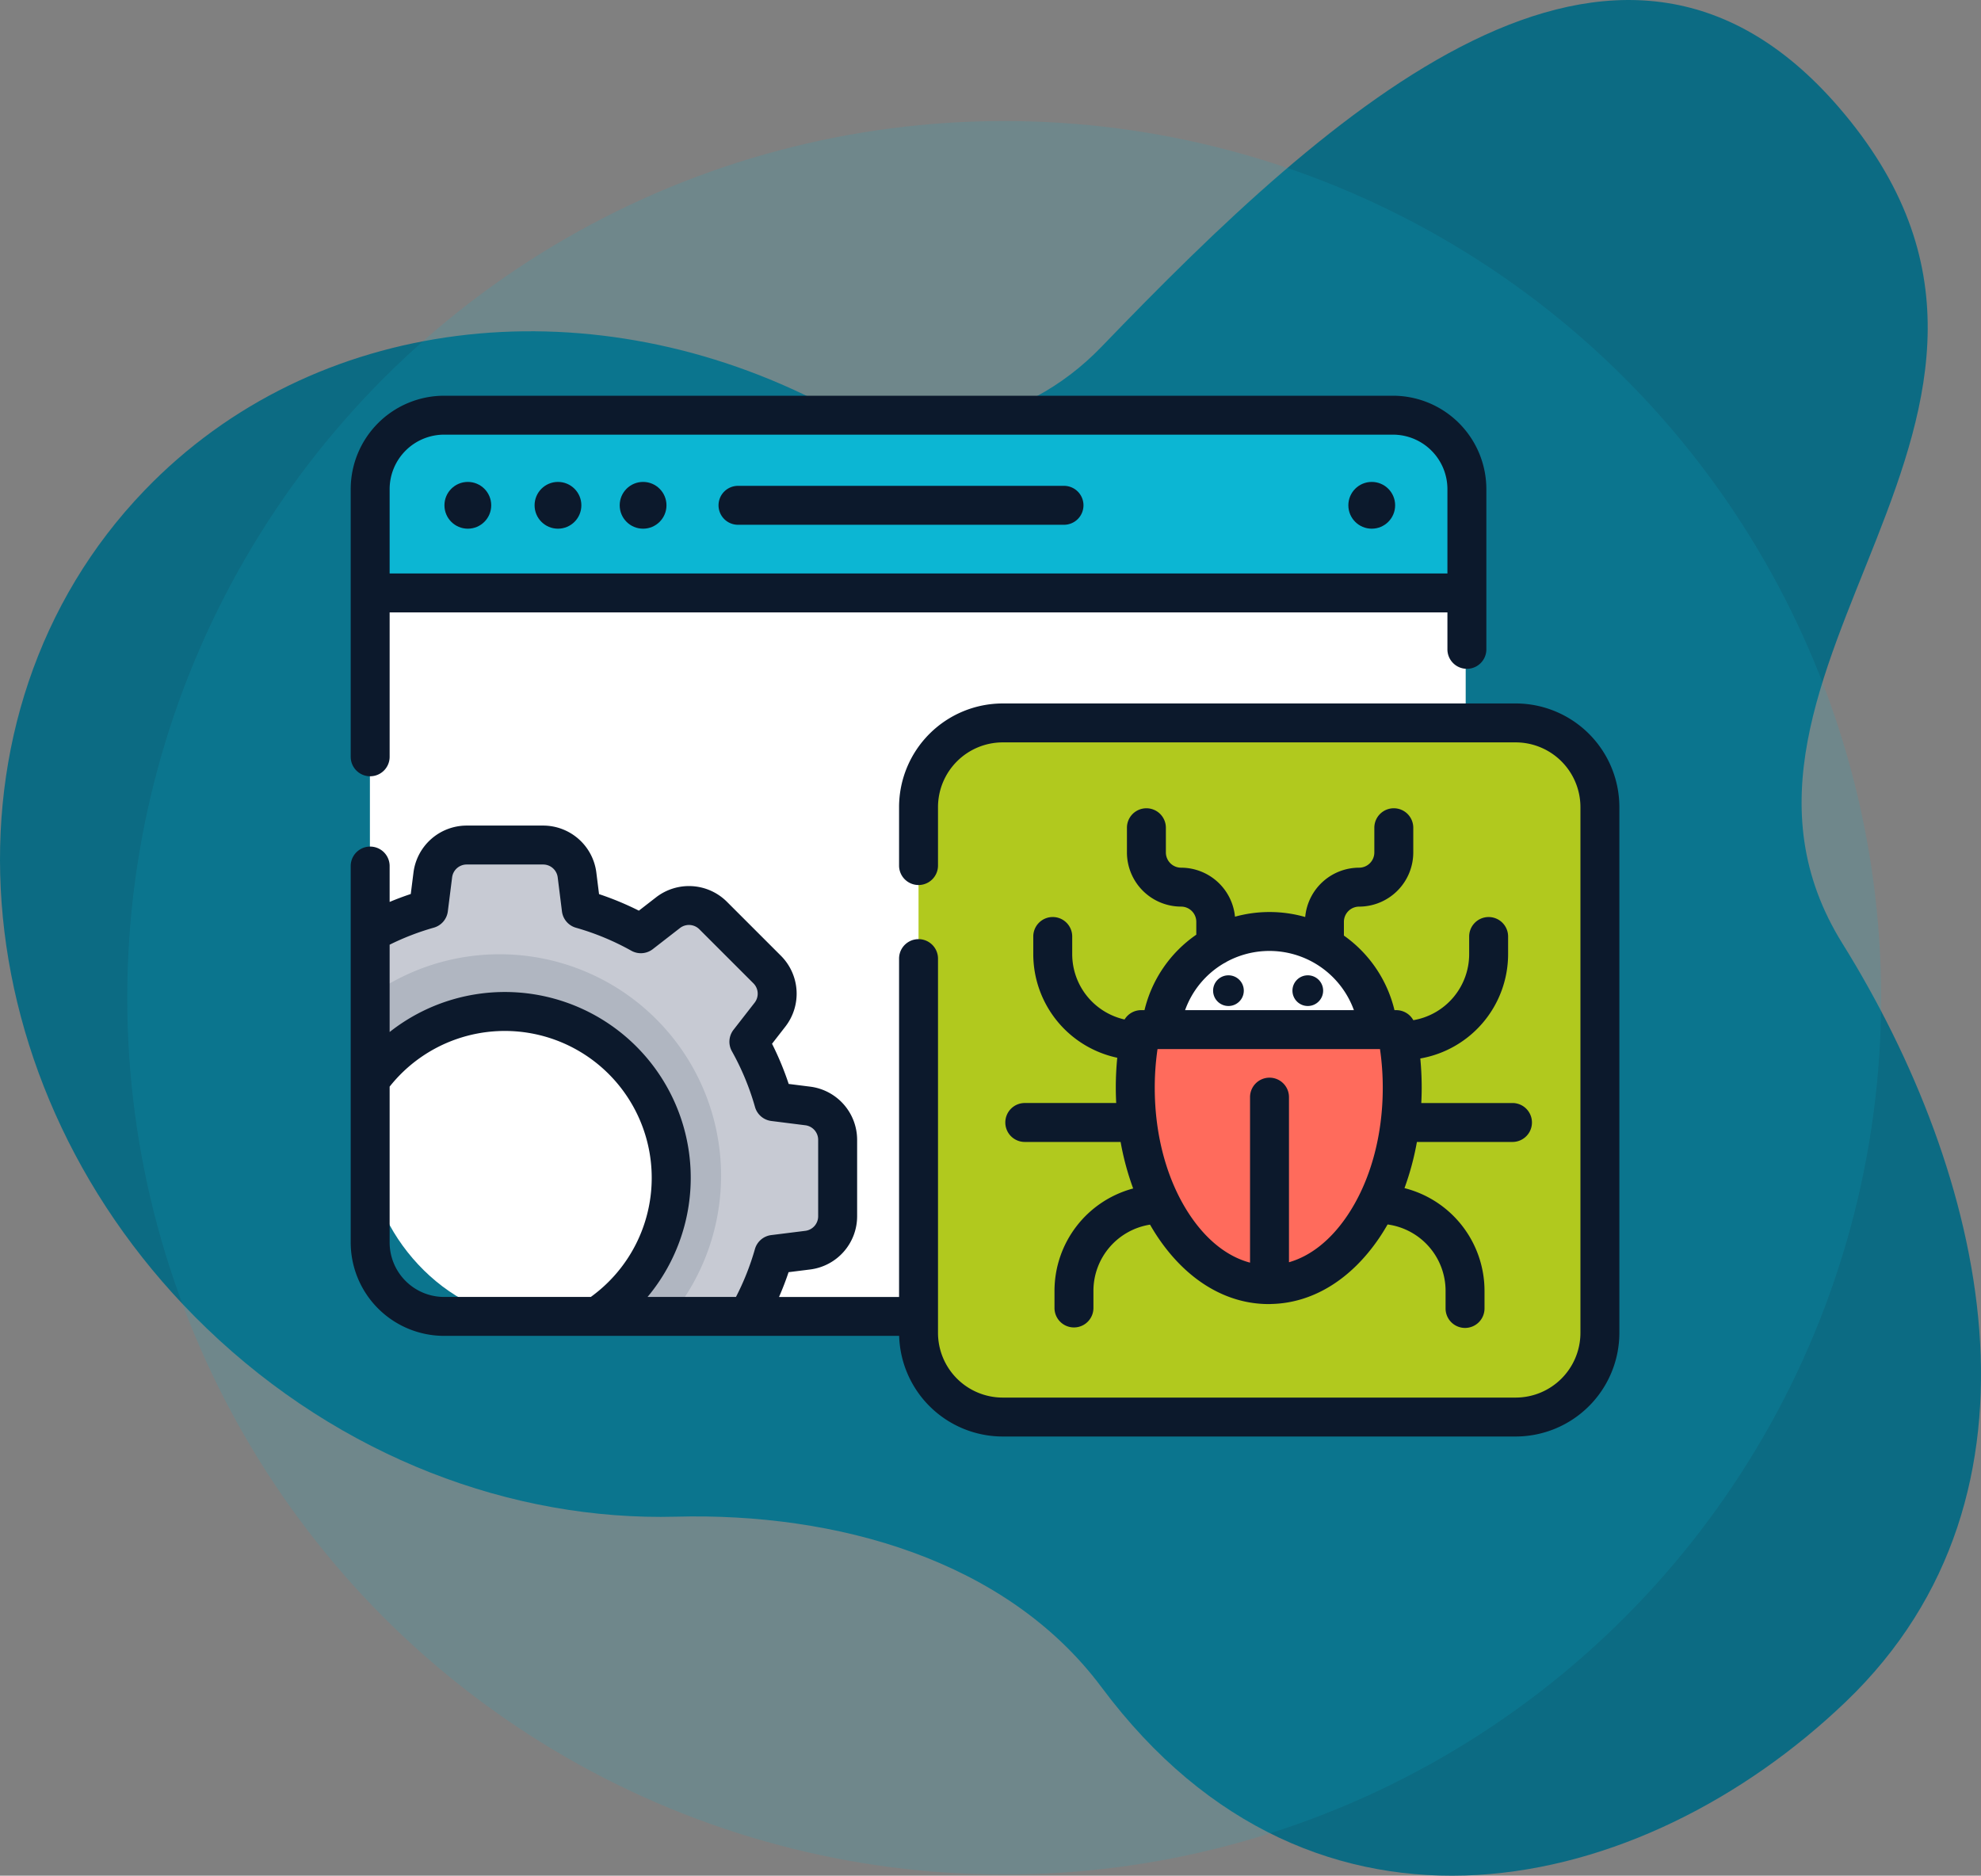 <svg xmlns="http://www.w3.org/2000/svg" width="638.163" height="604.373" viewBox="0 0 638.163 604.373"><rect x="0" y="0" width="638.163" height="604.373" fill="#808080" stroke="none"/><defs><style>.a{fill:#0c6b83;}.b,.d{fill:#0cb6d3;}.b{opacity:0.14;}.c{fill:#fff;}.e{fill:#c7cad3;}.f{fill:#b0b6c1;}.g{fill:#b1c91e;}.h{fill:#ff6b5c;}.i{fill:#0c192c;}</style></defs><g transform="translate(-1138.837 -303)"><g transform="translate(1154.496 80.675)"><g transform="translate(-15.659 222.325)"><path class="a" d="M10.347,380.3c-69.2,71.9-60.283,192.771,19.925,269.968,43.347,41.721,98.642,62.142,151.234,60.751,51.436-1.359,106.389,13.723,137.127,54.987,68.7,92.235,174.229,67.416,239.738,4.64,70.2-67.275,44.823-170.542-1.087-244.316-54.732-87.951,84.581-170.152-1.221-269.5-71.8-83.134-163.579.468-237.409,77.179-25.518,26.512-62.013,32.281-92.877,16.922C152.076,314.253,65.014,323.5,10.347,380.3Z" transform="translate(36.241 -222.325)"/></g></g><circle class="b" cx="282.5" cy="282.5" r="282.5" transform="translate(1179.833 342)"/><g transform="translate(52.895 47.507)"><rect class="c" width="353" height="269" rx="53" transform="translate(1205.104 411.493)"/><g transform="translate(1198.918 383)"><path class="d" d="M361.158,111.064V77.61a23.816,23.816,0,0,0-23.816-23.816H31.674A23.816,23.816,0,0,0,7.858,77.61v33.454h353.3Z" transform="translate(-1.586 -47.522)"/><path class="e" d="M148.838,311.382,137.869,310a89.458,89.458,0,0,0-8-19.308l6.794-8.736a10.992,10.992,0,0,0-.9-14.521l-17.427-17.427a10.991,10.991,0,0,0-14.512-.911l-8.756,6.8a89.525,89.525,0,0,0-19.2-7.971l-1.372-10.983a10.992,10.992,0,0,0-10.907-9.629H38.939a10.993,10.993,0,0,0-10.906,9.617L26.651,247.9a89.485,89.485,0,0,0-18.795,7.727v47.387a53.619,53.619,0,1,1,73.068,76.183h49.553l-.607-.781a89.513,89.513,0,0,0,7.971-19.2l10.983-1.372a10.992,10.992,0,0,0,9.629-10.907V322.288A10.99,10.99,0,0,0,148.838,311.382Z" transform="translate(-1.585 -82.535)"/><path class="f" d="M80.925,388.086h23.709A71.347,71.347,0,0,0,7.857,284.845V311.9a53.619,53.619,0,1,1,73.068,76.183Z" transform="translate(-1.585 -91.431)"/><path class="g" d="M421.538,401.669H256.283a27.119,27.119,0,0,1-27.118-27.119V205.133a27.119,27.119,0,0,1,27.118-27.119H421.538a27.119,27.119,0,0,1,27.119,27.119V374.551A27.118,27.118,0,0,1,421.538,401.669Z" transform="translate(-46.242 -72.588)"/><path class="c" d="M35.153,0A35.153,35.153,0,1,1,0,35.153,35.153,35.153,0,0,1,35.153,0Z" transform="translate(260.953 171.628)"/><path class="h" d="M318.706,300.561A91.552,91.552,0,0,0,316.8,319.3c0,35.027,19.251,63.423,43,63.423s43-28.4,43-63.423a91.55,91.55,0,0,0-1.91-18.741Z" transform="translate(-63.924 -97.316)"/><g transform="translate(277.813 186.747)"><circle class="i" cx="4.947" cy="4.947" r="4.947"/><circle class="i" cx="4.947" cy="4.947" r="4.947" transform="translate(25.559)"/></g><path class="i" d="M6.272,168.551a6.271,6.271,0,0,0,6.272-6.272V115.75H353.3v11.827a6.272,6.272,0,1,0,12.543,0V76.024a30.122,30.122,0,0,0-30.088-30.087H30.088A30.122,30.122,0,0,0,0,76.024v86.255A6.271,6.271,0,0,0,6.272,168.551ZM30.088,58.48H335.757A17.564,17.564,0,0,1,353.3,76.024v27.182H12.543V76.024A17.564,17.564,0,0,1,30.088,58.48Z" transform="translate(0 -45.937)"/><path class="i" d="M154.82,94.859H259.68a6.272,6.272,0,1,0,0-12.543H154.82a6.272,6.272,0,1,0,0,12.543Z" transform="translate(-29.975 -53.278)"/><circle class="i" cx="7.535" cy="7.535" r="7.535" transform="translate(30.197 27.773)"/><circle class="i" cx="7.535" cy="7.535" r="7.535" transform="translate(59.236 27.773)"/><circle class="i" cx="7.535" cy="7.535" r="7.535" transform="translate(86.654 27.773)"/><circle class="i" cx="7.535" cy="7.535" r="7.535" transform="translate(321.386 27.773)"/><path class="i" d="M375.3,170.158H210.041a33.429,33.429,0,0,0-33.39,33.39v18.919a6.272,6.272,0,0,0,12.543,0V203.548A20.871,20.871,0,0,1,210.041,182.7H375.3a20.871,20.871,0,0,1,20.847,20.847V372.966A20.871,20.871,0,0,1,375.3,393.813H210.041a20.871,20.871,0,0,1-20.847-20.847V252.292a6.272,6.272,0,0,0-12.543,0v109.1h-38.67c1.141-2.621,2.176-5.283,3.075-7.986l6.963-.87a17.291,17.291,0,0,0,15.122-17.13V310.756a17.294,17.294,0,0,0-15.1-17.128h0l-6.947-.876a95.916,95.916,0,0,0-5.367-12.945l4.3-5.532a17.291,17.291,0,0,0-1.419-22.807L121.179,234.04a17.3,17.3,0,0,0-22.791-1.43l-5.555,4.311A95.947,95.947,0,0,0,80,231.591l-.87-6.962A17.289,17.289,0,0,0,62,209.505H37.354a17.293,17.293,0,0,0-17.127,15.1l-.876,6.949q-3.445,1.142-6.808,2.555V222.467a6.272,6.272,0,0,0-12.543,0V343.842a30.122,30.122,0,0,0,30.088,30.087H176.675a33.423,33.423,0,0,0,33.365,32.426H375.3a33.429,33.429,0,0,0,33.39-33.39V203.548A33.428,33.428,0,0,0,375.3,170.158ZM12.543,343.842V293.618a47.33,47.33,0,1,1,64.8,67.768H30.088A17.563,17.563,0,0,1,12.543,343.842Zm83.081,17.544a59.879,59.879,0,0,0-83.081-85.365V247.887a83,83,0,0,1,14.23-5.49,6.27,6.27,0,0,0,4.516-5.251l1.383-10.968a4.727,4.727,0,0,1,4.682-4.129H62a4.726,4.726,0,0,1,4.683,4.136l1.373,10.984a6.274,6.274,0,0,0,4.51,5.255,83.351,83.351,0,0,1,17.851,7.413,6.269,6.269,0,0,0,6.9-.52l8.756-6.8a4.73,4.73,0,0,1,6.232.391l17.427,17.427a4.728,4.728,0,0,1,.388,6.236l-6.8,8.736a6.272,6.272,0,0,0-.524,6.91,83.371,83.371,0,0,1,7.444,17.955,6.271,6.271,0,0,0,5.251,4.516l10.967,1.382a4.73,4.73,0,0,1,4.131,4.684V335.4a4.728,4.728,0,0,1-4.135,4.684l-10.983,1.372a6.272,6.272,0,0,0-5.255,4.51,83.168,83.168,0,0,1-6.106,15.42H95.624Z" transform="translate(0 -71.003)"/><path class="i" d="M264.186,313.689a6.271,6.271,0,0,0,6.272,6.272h30.87a88.653,88.653,0,0,0,4.044,14.991,34.164,34.164,0,0,0-25.342,32.96v5.624a6.272,6.272,0,0,0,12.543,0v-5.624a21.6,21.6,0,0,1,18.234-21.306c.842,1.463,1.719,2.893,2.651,4.266,9.324,13.754,21.966,21.328,35.595,21.328.048,0,.095,0,.143,0,.033,0,.065,0,.1,0,.18,0,.357-.012.533-.027,13.332-.282,25.675-7.809,34.821-21.3.944-1.393,1.832-2.842,2.685-4.326a21.592,21.592,0,0,1,18.679,21.365v5.624a6.272,6.272,0,1,0,12.543,0v-5.624a34.165,34.165,0,0,0-25.779-33.074,88.689,88.689,0,0,0,4-14.877h30.869a6.272,6.272,0,0,0,0-12.543H398.189c.079-1.628.133-3.263.133-4.911q0-4.756-.451-9.441a34.156,34.156,0,0,0,28.286-33.6v-5.623a6.272,6.272,0,1,0-12.543,0v5.623a21.6,21.6,0,0,1-17.993,21.263,6.269,6.269,0,0,0-5.481-3.234h-.587a41.2,41.2,0,0,0-16.293-24.029v-4.43a4.91,4.91,0,0,1,4.9-4.9,17.468,17.468,0,0,0,17.447-17.447v-8.051a6.272,6.272,0,0,0-12.543,0v8.051a4.91,4.91,0,0,1-4.9,4.9,17.465,17.465,0,0,0-17.369,15.892,41.934,41.934,0,0,0-22.621-.1,17.468,17.468,0,0,0-17.364-15.79,4.91,4.91,0,0,1-4.9-4.9v-8.051a6.272,6.272,0,0,0-12.543,0v8.051A17.468,17.468,0,0,0,320.81,244.13a4.91,4.91,0,0,1,4.9,4.9v4.15a41.2,41.2,0,0,0-16.684,24.31h-1.067a6.27,6.27,0,0,0-5.358,3.013,21.6,21.6,0,0,1-16.864-21.042v-5.623a6.272,6.272,0,1,0-12.543,0v5.623a34.162,34.162,0,0,0,27.054,33.369c-.311,3.193-.472,6.423-.472,9.672,0,1.647.053,3.282.133,4.911H270.456A6.271,6.271,0,0,0,264.186,313.689Zm110.08,30.145c-5.289,7.8-11.77,12.911-18.7,14.891V305.6a6.272,6.272,0,1,0-12.543,0v53.251c-7.113-1.877-13.772-7.038-19.183-15.018-7.424-10.952-11.514-25.628-11.514-41.328a86.469,86.469,0,0,1,.894-12.47h71.666a86.5,86.5,0,0,1,.894,12.47C385.78,318.207,381.691,332.883,374.266,343.835ZM334.641,262.38a6.319,6.319,0,0,0,.883-.5,28.959,28.959,0,0,1,40.957,15.612H322.1A28.729,28.729,0,0,1,334.641,262.38Z" transform="translate(-53.309 -79.519)"/></g></g></g></svg>